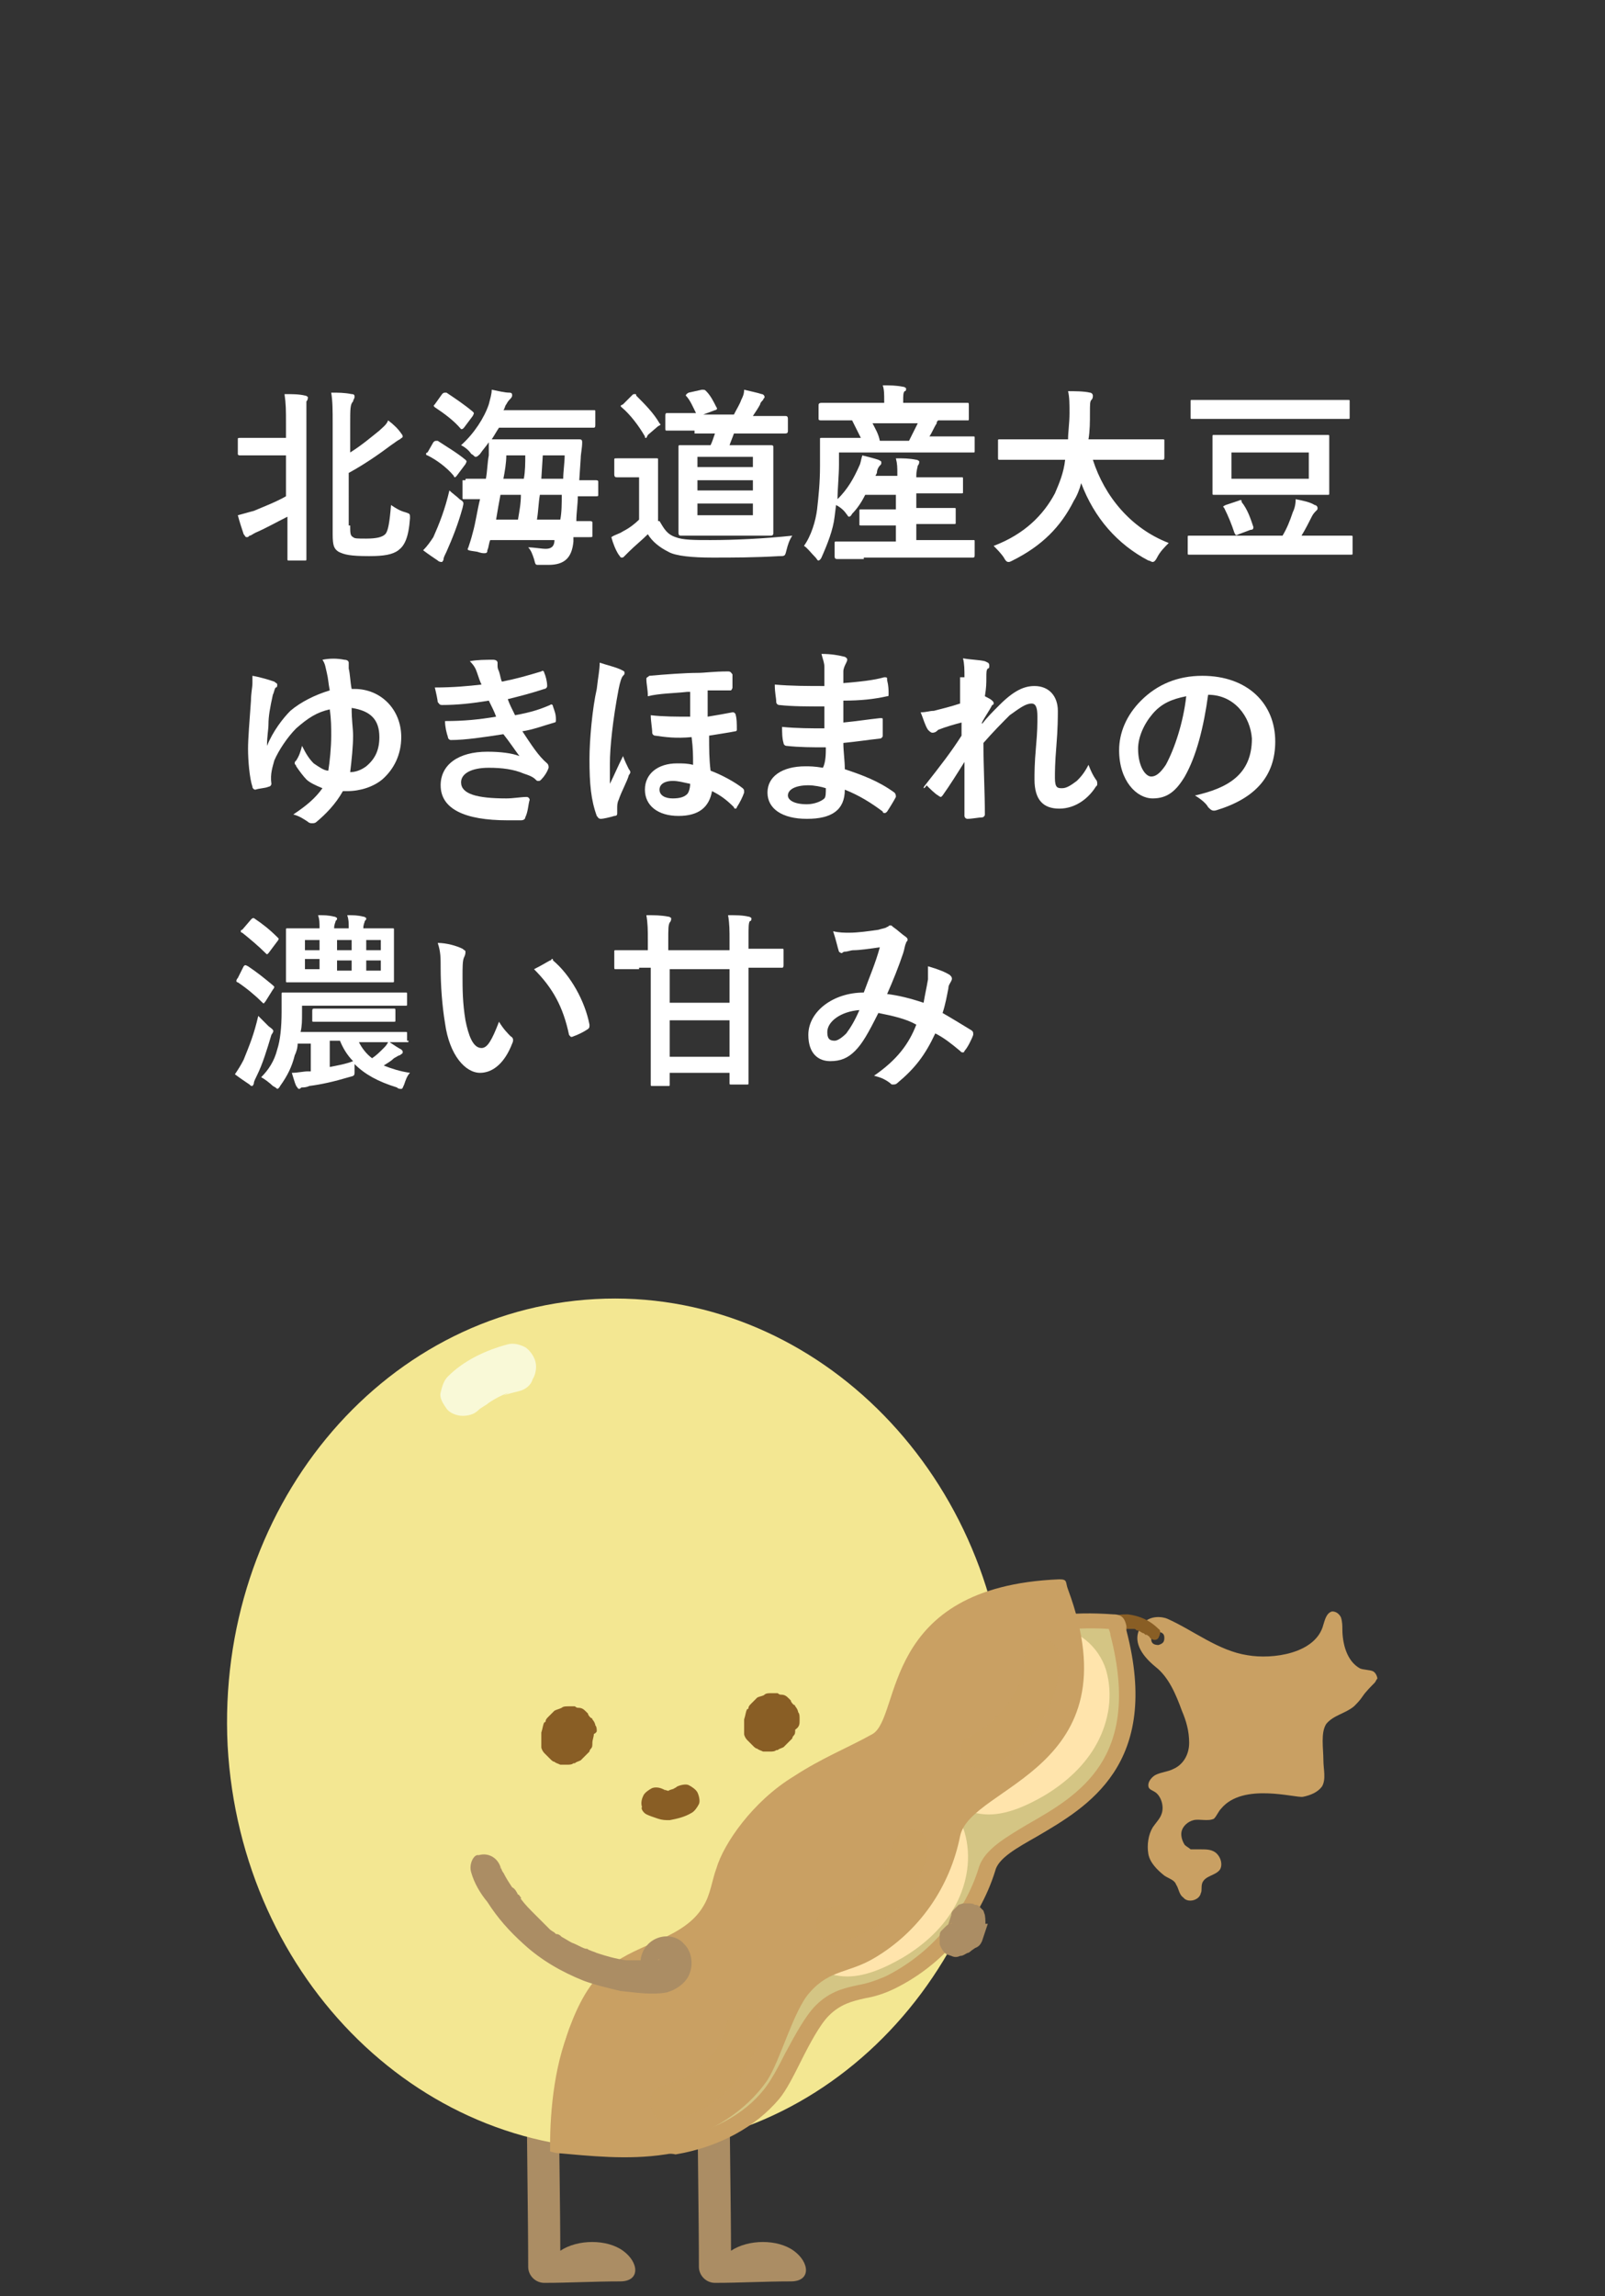 <?xml version="1.0" encoding="utf-8"?>
<!-- Generator: Adobe Illustrator 27.5.0, SVG Export Plug-In . SVG Version: 6.00 Build 0)  -->
<svg version="1.1" id="レイヤー_1" xmlns="http://www.w3.org/2000/svg" xmlns:xlink="http://www.w3.org/1999/xlink" x="0px"
	 y="0px" viewBox="0 0 110 157.3" style="enable-background:new 0 0 110 157.3;" xml:space="preserve">
<rect x="0" y="0" width="110" height="157.3" fill="#333333" stroke="none"/>
<style type="text/css">
	.st0{fill:#AB8D64;}
	.st1{fill:#F3E792;}
	.st2{fill:#895E25;}
	.st3{fill:#F9F9D7;}
	.st4{fill:#C9A063;}
	.st5{fill:#D4C584;}
	.st6{fill:#FFE4AC;}
	.st7{opacity:0.2;fill:#C9A063;enable-background:new    ;}
	.st8{fill:#FFFFFF;}
</style>
<g>
	<g id="_レイヤー_1">
		<g>
			<path class="st0" d="M50,143.1c0,2.9,0.1,8.2,0.1,11.1c1.2-0.8,3.2-0.8,4.3,0s1.2,2.1-0.2,2.1c-1.8,0-3.5,0.1-5.2,0.1
				c-0.6,0-1.1-0.5-1.1-1.1c0-3.3-0.1-8.9-0.1-12.2C47.8,141.7,50,141.7,50,143.1L50,143.1z"/>
			<path class="st0" d="M38.3,143.1c0,2.9,0.1,8.2,0.1,11.1c1.2-0.8,3.2-0.8,4.3,0s1.2,2.1-0.2,2.1c-1.8,0-3.5,0.1-5.2,0.1
				c-0.6,0-1.1-0.5-1.1-1.1c0-3.3-0.1-8.9-0.1-12.2C36.1,141.7,38.3,141.7,38.3,143.1L38.3,143.1z"/>
			<path class="st1" d="M15.6,119.6c0.9,16.1,13.5,28.4,28.3,27.6c14.7-0.8,26-14.5,25.1-30.6C68.2,100.6,55.5,88.2,40.8,89
				C26,89.8,14.8,103.5,15.6,119.6"/>
			<path class="st2" d="M40.9,118.6c0-0.1,0-0.3-0.1-0.4c0-0.1-0.1-0.3-0.2-0.4c0,0,0-0.1-0.1-0.1c-0.1-0.1-0.2-0.2-0.2-0.3
				c0,0-0.1-0.1-0.1-0.1c-0.2-0.2-0.3-0.3-0.6-0.3c-0.1,0-0.2-0.1-0.2-0.1c-0.1,0-0.3,0-0.4,0c-0.2,0-0.4,0-0.5,0.1
				c-0.2,0.1-0.3,0.1-0.5,0.2c-0.1,0.1-0.2,0.2-0.3,0.3c0,0-0.1,0.1-0.1,0.1c-0.1,0.1-0.2,0.2-0.2,0.3c0,0,0,0.1-0.1,0.1
				c-0.1,0.2-0.1,0.4-0.2,0.7c0,0.1,0,0.2,0,0.3c0,0.1,0,0.1,0,0.2c0,0.1,0,0.2,0,0.3c0,0.1,0,0.1,0,0.2c0,0.1,0.1,0.3,0.2,0.4
				s0.2,0.2,0.3,0.3c0,0,0.1,0.1,0.1,0.1c0.1,0.1,0.2,0.2,0.3,0.2c0.1,0.1,0.2,0.1,0.4,0.2c0,0,0.1,0,0.1,0c0.1,0,0.3,0,0.4,0
				c0.1,0,0.3,0,0.4-0.1c0,0,0.1,0,0.1,0c0.1-0.1,0.2-0.1,0.4-0.2c0,0,0.1-0.1,0.1-0.1c0.2-0.2,0.3-0.3,0.5-0.5
				c0-0.1,0.1-0.2,0.1-0.2c0.1-0.1,0.1-0.2,0.1-0.4c0-0.2,0.1-0.4,0.1-0.6C40.9,118.7,40.9,118.6,40.9,118.6L40.9,118.6z"/>
			<path class="st2" d="M54.8,117.9c0-0.1,0-0.1,0-0.2c0-0.1,0-0.3-0.1-0.4c0-0.1-0.1-0.3-0.2-0.4c0,0,0-0.1-0.1-0.1
				c-0.1-0.1-0.2-0.2-0.2-0.3c0,0-0.1-0.1-0.1-0.1c-0.2-0.2-0.3-0.3-0.6-0.3c-0.1,0-0.2-0.1-0.2-0.1c-0.1,0-0.3,0-0.4,0
				c-0.2,0-0.4,0-0.5,0.1s-0.3,0.1-0.5,0.2c-0.1,0.1-0.2,0.2-0.3,0.3c0,0-0.1,0.1-0.1,0.1c-0.1,0.1-0.2,0.2-0.2,0.3
				c0,0,0,0.1-0.1,0.1c-0.1,0.2-0.1,0.4-0.2,0.7c0,0.1,0,0.2,0,0.3c0,0.1,0,0.1,0,0.2c0,0.1,0,0.2,0,0.3c0,0.1,0,0.1,0,0.2
				c0,0.1,0.1,0.3,0.2,0.4s0.2,0.2,0.3,0.3c0,0,0.1,0.1,0.1,0.1c0.1,0.1,0.2,0.2,0.3,0.2c0.1,0.1,0.2,0.1,0.4,0.2c0,0,0.1,0,0.1,0
				c0.1,0,0.3,0,0.4,0c0.1,0,0.3,0,0.4-0.1c0,0,0.1,0,0.1,0c0.1-0.1,0.2-0.1,0.4-0.2c0,0,0.1-0.1,0.1-0.1c0.2-0.2,0.3-0.3,0.5-0.5
				c0-0.1,0.1-0.2,0.1-0.2c0.1-0.1,0.1-0.2,0.1-0.4C54.8,118.3,54.8,118.1,54.8,117.9L54.8,117.9z"/>
			<path class="st2" d="M44.3,124.3c0.2,0.1,0.5,0.2,0.8,0.3s0.5,0.1,0.8,0.1c0.5-0.1,1-0.2,1.5-0.5c0.2-0.1,0.4-0.4,0.5-0.6
				s0-0.6-0.1-0.8s-0.4-0.4-0.6-0.5s-0.6,0-0.8,0.1c-0.1,0.1-0.2,0.1-0.3,0.2l0.2-0.1c-0.2,0.1-0.4,0.1-0.5,0.2l0.3,0
				c-0.2,0-0.3,0-0.5,0l0.3,0c-0.2,0-0.3-0.1-0.5-0.1l0.2,0.1c0,0-0.1,0-0.1-0.1c-0.2-0.1-0.5-0.2-0.8-0.1c-0.2,0.1-0.5,0.3-0.6,0.5
				c-0.1,0.2-0.2,0.5-0.1,0.8C43.9,123.9,44.1,124.2,44.3,124.3L44.3,124.3L44.3,124.3z"/>
			<path class="st3" d="M35.6,95.3c-0.4,0.1-0.8,0.2-1.1,0.3l0.4-0.2c-0.6,0.2-1.1,0.5-1.7,0.9l0.3-0.2c-0.2,0.2-0.5,0.3-0.7,0.5
				c-0.3,0.3-0.7,0.4-1.1,0.4s-0.9-0.2-1.1-0.5s-0.5-0.7-0.4-1.1s0.2-0.8,0.5-1.1c1.1-1.1,2.6-1.8,4.1-2.2c0.4-0.1,0.8,0,1.2,0.2
				c0.3,0.2,0.6,0.6,0.7,1c0.1,0.4,0,0.9-0.2,1.2C36.4,94.9,36,95.2,35.6,95.3L35.6,95.3L35.6,95.3z"/>
			<path class="st4" d="M94.1,114.5c-0.2-0.1-0.7-0.1-0.9-0.2c-0.9-0.5-1.2-1.7-1.2-2.7c0-0.2,0-0.5-0.1-0.8
				c-0.1-0.2-0.3-0.4-0.6-0.4c-0.4,0.1-0.5,0.6-0.6,0.9c-0.5,2-3.5,2.4-5.2,2.1c-2-0.3-3.7-1.7-5.5-2.5c-0.2-0.1-1.4-0.4-1.9,0.7
				c-0.4,0.8,0,1.7,1.1,2.6c0.9,0.7,1.4,1.9,1.8,3c0.3,0.7,0.5,1.4,0.5,2.2s-0.4,1.5-1.1,1.8c-0.4,0.2-0.8,0.2-1.2,0.4
				c-0.2,0.1-0.5,0.4-0.5,0.7c0,0.3,0.2,0.3,0.5,0.5c0.4,0.3,0.6,1,0.4,1.5c-0.1,0.3-0.4,0.6-0.6,0.9c-0.3,0.5-0.4,1.2-0.3,1.8
				s0.6,1.1,1.1,1.5c0.3,0.2,0.7,0.3,0.8,0.6c0.2,0.3,0.2,0.7,0.5,0.9c0.3,0.4,1.1,0.2,1.2-0.3c0.1-0.2,0-0.4,0.1-0.7
				c0.2-0.5,0.9-0.5,1.2-0.9c0.2-0.3,0.1-0.8-0.2-1.1s-0.7-0.3-1.1-0.3c-0.2,0-0.5,0-0.7,0c-0.1-0.1-0.3-0.2-0.4-0.3
				c-0.2-0.3-0.3-0.7-0.2-1s0.4-0.6,0.8-0.7c0.4-0.1,1,0.1,1.4-0.1c0.2-0.2,0.3-0.5,0.5-0.7c1.5-1.8,5.1-0.7,5.6-0.8
				c0.5-0.1,1-0.3,1.3-0.7c0.3-0.5,0.1-1.2,0.1-1.8c0-0.8-0.2-1.9,0.2-2.5c0.5-0.6,1.3-0.7,1.9-1.2c0.2-0.2,0.4-0.4,0.6-0.7
				c0.2-0.3,0.6-0.7,0.8-0.9c0.1-0.1,0.1-0.2,0.2-0.3C94.4,114.9,94.3,114.6,94.1,114.5L94.1,114.5z M79.4,112.7
				c-0.3,0-0.5-0.1-0.5-0.4s0.1-0.5,0.4-0.5s0.5,0.1,0.5,0.4S79.7,112.6,79.4,112.7z"/>
			<path class="st2" d="M76.8,111.6C76.6,111.7,76.7,111.7,76.8,111.6C76.7,111.6,76.6,111.7,76.8,111.6
				C76.7,111.7,76.8,111.6,76.8,111.6c0.1,0,0.1,0,0.2,0c0.1,0,0.1,0,0,0c0,0,0.1,0,0.1,0c0.1,0,0.2,0,0.3,0c0,0,0.1,0,0.1,0
				c0.1,0-0.1,0,0,0c0.1,0,0.1,0,0.2,0c0.1,0,0.1,0,0.2,0.1c0,0,0.1,0,0.1,0c0.1,0-0.1,0,0,0c0.2,0.1,0.3,0.2,0.4,0.2
				c0,0,0.1,0.1,0.1,0.1c0,0,0,0,0,0c0,0,0,0,0.1,0c0.1,0.1,0.2,0.1,0.2,0.2c0.2,0.2,0.5,0.2,0.6,0s0.2-0.5,0-0.6
				c-0.6-0.6-1.3-0.9-2.1-1c-0.4,0-0.9,0-1.2,0.3c-0.2,0.2-0.2,0.5,0,0.6C76.3,111.8,76.6,111.8,76.8,111.6L76.8,111.6L76.8,111.6z"
				/>
			<g>
				<path class="st4" d="M38.2,147c0-2.7,0.4-6,1.5-8.4c0.7-1.6,1.7-3.1,3.2-4c2.2-1.4,5.3-1.4,6.7-3.4c0.5-0.8,0.8-1.7,1.1-2.6
					c0.7-1.6,3-4.3,5.9-5.8c2.1-1.1,3.8-1.5,5.7-2.4c2.1-1,1.4-10,13.8-9.3c0.6,0,0.3,0.2,0.5,0.7c3.4,12.8-8,12.7-9,16.2
					s-3.4,6.2-6.6,7.8c-1.9,0.9-3.2,0.5-4.8,2c-1.2,1.1-2.4,4.4-3.5,5.7c-1.7,2-4.2,3.2-6.8,3.7S40.8,147.3,38.2,147"/>
				<path class="st4" d="M45.6,147.6c-2.6,0.4-5.2,0.1-7.5-0.1l-0.4-0.1V147c0-2.4,0.3-5.9,1.6-8.6c0.9-2,2-3.4,3.4-4.2
					c0.9-0.6,1.9-0.9,2.9-1.2c1.5-0.5,2.9-0.9,3.7-2.1c0.3-0.5,0.5-1.1,0.8-1.7c0.1-0.3,0.2-0.5,0.3-0.8c0.7-1.8,3.1-4.5,6.1-6.1
					c1.2-0.6,2.3-1.1,3.4-1.5c0.8-0.3,1.5-0.6,2.3-0.9c0.4-0.2,0.8-1,1.2-1.9c1.1-2.6,2.8-6.4,8.9-7.3c1.2-0.2,2.6-0.2,4-0.1
					c0.6,0,0.8,0.3,0.9,0.8c0,0.1,0,0.2,0,0.3c2.4,9.2-2.7,12.1-6.1,14.1c-1.4,0.8-2.7,1.5-2.9,2.4c-1.1,3.5-3.6,6.4-6.8,8
					c-0.8,0.4-1.5,0.6-2.1,0.7c-0.9,0.2-1.7,0.4-2.5,1.2c-0.6,0.6-1.3,1.9-1.9,3.1c-0.5,1-1,2-1.5,2.6c-1.6,1.9-4.1,3.3-7.1,3.8
					C45.9,147.5,45.7,147.6,45.6,147.6L45.6,147.6z"/>
				<path class="st5" d="M38.6,146.6c2.1,0.2,4.5,0.4,6.8,0.1c0.2,0,0.3-0.1,0.5-0.1c2.8-0.5,5.1-1.7,6.5-3.5
					c0.4-0.5,0.9-1.4,1.4-2.4c0.7-1.3,1.4-2.6,2.1-3.3c1-1,2-1.2,2.9-1.4c0.6-0.1,1.2-0.3,1.9-0.6c3-1.5,5.4-4.2,6.4-7.5
					c0.4-1.2,1.8-2,3.3-2.9c3.5-2,7.9-4.5,5.7-13c0-0.2-0.1-0.3-0.1-0.4c-1.4-0.1-2.7,0-3.8,0.1c-5.5,0.8-7,4.2-8.1,6.7
					c-0.5,1.2-0.9,2.1-1.7,2.4c-0.8,0.4-1.6,0.7-2.3,0.9c-1,0.4-2.1,0.8-3.3,1.4c-3,1.5-5.1,4.2-5.7,5.6c-0.1,0.2-0.2,0.5-0.3,0.7
					c-0.2,0.6-0.5,1.3-0.9,1.9c-1,1.4-2.6,1.9-4.2,2.5c-0.9,0.3-1.9,0.6-2.7,1.1c-1.2,0.7-2.2,2-3,3.8
					C39,141.2,38.7,144.3,38.6,146.6L38.6,146.6z"/>
				<path class="st6" d="M57,126c-0.8,1.1-1.7,2.1-2.3,3.3s-1,2.6-0.4,3.9c0.6,1.3,2.1,2.1,3.5,2.2s2.9-0.6,4.1-1.3
					c1.5-0.9,2.8-2.1,3.6-3.6s1.1-3.3,0.6-5c-0.5-1.6-2-2.9-3.6-2.8C62.4,122.6,59.8,122.2,57,126L57,126z"/>
				<path class="st6" d="M66.7,114.9c-0.8,1.1-1.7,2.1-2.3,3.3s-1,2.6-0.4,3.9c0.6,1.3,2.1,2.1,3.5,2.2s2.9-0.6,4.1-1.3
					c1.5-0.9,2.8-2.1,3.6-3.6s1.1-3.3,0.6-5c-0.5-1.6-2-2.9-3.6-2.8C72.2,111.5,69.6,111.1,66.7,114.9L66.7,114.9z"/>
				<path class="st4" d="M38.3,147.5c-0.2-2.7-0.2-6,0.7-8.5c0.6-1.6,1.4-3.3,2.8-4.3c2-1.6,5.1-1.9,6.4-4.1
					c0.5-0.8,0.6-1.8,0.9-2.6c0.5-1.7,2.5-4.6,5.3-6.3c2-1.3,3.6-1.9,5.4-2.9c2-1.2,0.5-10.1,12.8-10.6c0.6,0,0.4,0.2,0.6,0.7
					c4.6,12.4-6.7,13.4-7.4,16.9c-0.7,3.5-2.8,6.5-5.8,8.3c-1.8,1.1-3.1,0.8-4.5,2.4c-1.1,1.2-2,4.6-2.9,6c-1.5,2.2-3.9,3.6-6.4,4.3
					S40.9,147.6,38.3,147.5"/>
			</g>
			<path class="st0" d="M32.3,128.3c0.2,0.7,0.6,1.4,1.1,2c0.7,1.1,1.5,2,2.5,2.9c1.2,1.1,2.6,1.9,4.1,2.5c0.8,0.3,1.7,0.5,2.5,0.7
				c1,0.1,2.2,0.3,3.2,0.1c0.7-0.2,1.4-0.7,1.6-1.4c0.2-0.6,0.1-1.4-0.4-1.9c-0.5-0.6-1.4-0.7-2.1-0.3s-1.1,1.3-0.8,2.1
				c0.2,0.6,0.8,1,1.5,0.8c0.6-0.1,1.1-0.9,0.8-1.4c-0.1-0.3,0,0.2-0.1,0.4c-0.1,0.2-0.4,0.3-0.6,0.3c-0.3,0-0.6-0.2-0.6-0.6
				c0,0.1,0,0.2,0-0.1c-0.1,0.2,0,0,0.1-0.1c0-0.1,0.2-0.1,0,0c0.2,0-0.1,0-0.2,0c0.2,0,0,0,0,0c-0.1,0-0.2,0-0.4,0
				c-0.2,0-0.3,0-0.5,0c-0.2,0-0.4,0-0.6,0c-0.1,0-0.2,0-0.3,0c-0.1,0-0.1,0-0.2,0c0.1,0,0.1,0,0,0c-0.7-0.1-1.4-0.3-2-0.5
				c-0.2-0.1-0.3-0.1-0.5-0.2c-0.1,0-0.1-0.1-0.2-0.1c0.3,0.1,0,0-0.1,0c-0.3-0.1-0.6-0.3-0.9-0.4c-0.2-0.1-0.5-0.3-0.7-0.4
				c-0.1-0.1-0.2-0.2-0.4-0.2c0,0-0.1-0.1-0.1-0.1c0,0-0.3-0.2-0.2-0.1c0.2,0.1-0.1-0.1-0.1-0.1c0,0-0.1-0.1-0.1-0.1
				c-0.1-0.1-0.2-0.2-0.3-0.3c-0.2-0.2-0.4-0.4-0.6-0.6c-0.4-0.4-0.7-0.7-1-1.1c-0.2-0.2,0.1,0.1,0-0.1c-0.1-0.1-0.1-0.2-0.2-0.2
				c-0.1-0.2-0.2-0.4-0.4-0.5c-0.2-0.3-0.4-0.6-0.6-1c-0.1-0.1-0.1-0.2-0.2-0.4c-0.1-0.2,0.1,0.2,0,0.1c0,0,0-0.1,0-0.1
				c-0.2-0.6-0.8-1-1.5-0.8C32.5,127,32.1,127.7,32.3,128.3L32.3,128.3L32.3,128.3z"/>
			<path class="st0" d="M67.3,133l0.4-1.2h-2.3c0,0,0,0.1,0,0.1l0-0.3c0,0.1,0,0.2,0,0.3l0-0.3c0,0.1,0,0.2-0.1,0.3l0.1-0.3
				c-0.1,0.1-0.1,0.2-0.2,0.3l0.2-0.2c-0.1,0.1-0.1,0.1-0.2,0.2l0.2-0.2c-0.1,0.1-0.2,0.1-0.3,0.1l0.3-0.1c-0.1,0-0.1,0-0.2,0.1
				c-0.2,0-0.3,0.1-0.4,0.2c-0.1,0.1-0.2,0.2-0.3,0.3c-0.1,0.1-0.1,0.3-0.1,0.4c0,0.2,0,0.3,0,0.5c0.1,0.3,0.3,0.6,0.5,0.7l0.3,0.1
				c0.2,0.1,0.4,0.1,0.6,0c0.2,0,0.3-0.1,0.5-0.2c0.1,0,0.2-0.1,0.2-0.1c0.1-0.1,0.3-0.2,0.4-0.3s0.2-0.3,0.3-0.4
				c0.3-0.5,0.4-1.2,0.3-1.8l-0.1-0.3c-0.1-0.1-0.2-0.2-0.3-0.3c-0.1-0.1-0.2-0.1-0.3-0.1c-0.1-0.1-0.3-0.1-0.5-0.1l-0.3,0l-0.3,0.1
				c-0.1,0.1-0.2,0.2-0.3,0.3c-0.1,0.1-0.2,0.2-0.2,0.4l-0.4,1.2c-0.1,0.2-0.1,0.3,0,0.5c0,0.2,0.1,0.3,0.1,0.4
				c0.1,0.1,0.2,0.2,0.3,0.3c0.1,0.1,0.2,0.2,0.4,0.2c0.3,0.1,0.6,0.1,0.9-0.1l0.2-0.2C67.1,133.4,67.2,133.2,67.3,133L67.3,133
				L67.3,133z"/>
			<path class="st7" d="M45.9,145.3c3.1-0.6,5.7-3.2,6.3-6.3c0.1-0.6-0.2-1.3-0.8-1.4c-0.6-0.1-1.3,0.2-1.5,0.8
				c-0.1,0.3-0.2,0.7-0.3,1c0,0.1,0,0.2-0.1,0.2l0.1-0.1c0,0,0,0.1-0.1,0.1c-0.1,0.1-0.1,0.3-0.2,0.4c-0.2,0.3-0.3,0.6-0.5,0.8
				c0,0.1,0,0,0.1-0.1c0,0,0,0.1-0.1,0.1c-0.1,0.1-0.1,0.1-0.2,0.2c-0.1,0.1-0.2,0.2-0.3,0.3s-0.2,0.2-0.3,0.3
				c-0.1,0.1-0.1,0.1-0.2,0.1c0,0-0.1,0.1-0.1,0.1l0.1-0.1c0,0.1-0.3,0.2-0.4,0.3c-0.1,0.1-0.3,0.2-0.4,0.3
				c-0.1,0.1-0.3,0.1-0.4,0.2c-0.1,0-0.3,0.1,0,0c-0.1,0-0.2,0.1-0.2,0.1c-0.3,0.1-0.7,0.2-1,0.3c-0.6,0.1-1,0.9-0.8,1.4
				C44.7,145.1,45.3,145.4,45.9,145.3L45.9,145.3L45.9,145.3z"/>
			<path class="st7" d="M57.3,133.1c3.1-0.6,5.7-3.2,6.3-6.3c0.1-0.6-0.2-1.3-0.8-1.4c-0.6-0.1-1.3,0.2-1.5,0.8
				c-0.1,0.3-0.2,0.7-0.3,1c0,0.1,0,0.2-0.1,0.2l0.1-0.1c0,0,0,0.1-0.1,0.1c-0.1,0.1-0.1,0.3-0.2,0.4c-0.2,0.3-0.3,0.6-0.5,0.8
				c0,0.1,0,0,0.1-0.1c0,0,0,0.1-0.1,0.1c-0.1,0.1-0.1,0.1-0.2,0.2c-0.1,0.1-0.2,0.2-0.3,0.3s-0.2,0.2-0.3,0.3
				c-0.1,0.1-0.1,0.1-0.2,0.1c0,0-0.1,0.1-0.1,0.1l0.1-0.1c0,0.1-0.3,0.2-0.4,0.3c-0.1,0.1-0.3,0.2-0.4,0.3
				c-0.1,0.1-0.3,0.1-0.4,0.2c-0.1,0-0.3,0.1,0,0c-0.1,0-0.2,0.1-0.2,0.1c-0.3,0.1-0.7,0.2-1,0.3c-0.6,0.1-1,0.9-0.8,1.4
				C56.1,132.8,56.7,133.2,57.3,133.1L57.3,133.1L57.3,133.1z"/>
			<path class="st7" d="M67.9,121c2.9-1.3,4.8-4.4,4.7-7.5c0-0.6-0.5-1.2-1.2-1.2s-1.2,0.5-1.2,1.2c0,0.3,0,0.6-0.1,0.9
				c0-0.3,0,0,0,0.1c0,0.1,0,0.2-0.1,0.2c0,0.2-0.1,0.3-0.1,0.5s-0.1,0.3-0.2,0.4c0,0.1-0.1,0.2-0.1,0.2c0.1-0.2,0,0,0,0
				c-0.1,0.3-0.3,0.6-0.5,0.9c-0.1,0.1-0.2,0.3-0.3,0.4c-0.1,0.2,0.1-0.1,0,0c-0.1,0.1-0.1,0.1-0.2,0.2c-0.2,0.2-0.4,0.5-0.7,0.7
				c-0.1,0.1-0.1,0.1-0.2,0.2c-0.1,0.1-0.1,0.1,0,0c-0.1,0.1-0.3,0.2-0.4,0.3c-0.3,0.2-0.6,0.3-0.9,0.5c-0.6,0.2-0.7,1.1-0.4,1.6
				C66.7,121.2,67.3,121.3,67.9,121L67.9,121L67.9,121z"/>
		</g>
	</g>
</g>
<g>
	<path class="st8" d="M19.6,29c0-0.9,0-1.3-0.1-2c0.5,0,1,0,1.4,0.1c0.1,0,0.2,0.1,0.2,0.1c0,0.1,0,0.2-0.1,0.3
		C21,27.7,21,28,21,28.9v7.2c0,1.4,0,2.1,0,2.2c0,0.1,0,0.1-0.1,0.1h-1.1c-0.1,0-0.1,0-0.1-0.1c0-0.1,0-0.8,0-2.2v-0.7
		c-0.8,0.4-1.5,0.8-2.2,1.1c-0.2,0.1-0.3,0.2-0.4,0.2c-0.1,0.1-0.1,0.1-0.2,0.1c-0.1,0-0.1-0.1-0.2-0.2c-0.1-0.3-0.3-0.9-0.4-1.3
		c0.4-0.1,0.7-0.2,1.1-0.3c0.7-0.3,1.5-0.6,2.2-1v-2.8h-1.4c-1.2,0-1.6,0-1.7,0c-0.1,0-0.2,0-0.2-0.1v-1c0-0.1,0-0.1,0.2-0.1
		c0.1,0,0.5,0,1.7,0h1.4V29z M24,36c0,0.5,0,0.7,0.2,0.8c0.1,0.1,0.3,0.1,0.9,0.1c0.7,0,1.1-0.1,1.3-0.3c0.2-0.2,0.3-0.8,0.4-2
		c0.3,0.2,0.6,0.4,1,0.5c0.3,0.1,0.3,0.1,0.3,0.4c-0.1,1.4-0.4,1.9-0.8,2.2c-0.4,0.3-1,0.4-2,0.4c-1.3,0-1.7-0.1-2.1-0.3
		c-0.3-0.2-0.4-0.4-0.4-1.2v-7.6c0-0.9,0-1.5-0.1-2.1c0.5,0,0.9,0,1.4,0.1c0.2,0,0.2,0.1,0.2,0.2c0,0.1-0.1,0.2-0.1,0.3
		C24,27.7,24,28,24,29.1V31c0.8-0.5,1.5-1.1,2-1.5c0.2-0.2,0.5-0.4,0.6-0.7c0.4,0.3,0.7,0.6,0.9,0.9c0.1,0.1,0.1,0.2,0.1,0.2
		c0,0.1-0.1,0.1-0.2,0.2c-0.2,0.1-0.3,0.2-0.6,0.4c-0.8,0.6-1.8,1.3-2.9,1.9V36z"/>
	<path class="st8" d="M29.7,30.3c0.1-0.1,0.1-0.1,0.3-0.1c0.6,0.4,1.3,0.8,1.9,1.3c0.1,0.1,0.1,0.1,0,0.3l-0.6,0.8
		c-0.1,0.1-0.1,0.1-0.1,0.1s-0.1,0-0.1-0.1c-0.5-0.6-1.2-1.1-1.8-1.4c-0.1,0-0.1-0.1-0.1-0.1c0,0,0-0.1,0.1-0.1L29.7,30.3z
		 M29.7,36.8c0.4-0.9,0.8-1.9,1.1-3.2c0.2,0.2,0.5,0.4,0.7,0.6c0.3,0.2,0.3,0.2,0.2,0.6c-0.3,1.1-0.7,2.1-1.1,3
		c-0.1,0.2-0.2,0.4-0.2,0.5c0,0.1-0.1,0.2-0.1,0.2c-0.1,0-0.2,0-0.3-0.1c-0.3-0.2-0.6-0.4-1-0.7C29.3,37.4,29.5,37.1,29.7,36.8z
		 M30.3,27c0.1-0.1,0.1-0.1,0.3-0.1c0.6,0.4,1.2,0.8,1.8,1.3c0.1,0.1,0.1,0.1,0,0.3l-0.6,0.8c-0.1,0.1-0.1,0.1-0.2,0.1
		c-0.5-0.6-1.2-1.1-1.8-1.5c-0.1-0.1-0.1-0.1,0-0.2L30.3,27z M31.9,32.9c0-0.1,0-0.1,0.1-0.1c0.1,0,0.4,0,1.3,0
		c0.1-0.5,0.1-1.1,0.2-1.6c0-0.3,0-0.6,0-0.9c-0.2,0.3-0.4,0.5-0.6,0.8c-0.1,0.1-0.2,0.2-0.3,0.2c-0.1,0-0.1-0.1-0.3-0.2
		c-0.2-0.3-0.5-0.5-0.7-0.6c0.9-0.8,1.6-1.9,1.9-2.8c0.1-0.4,0.2-0.7,0.2-1c0.5,0.1,0.9,0.2,1.2,0.2c0.2,0,0.2,0.1,0.2,0.2
		c0,0.1-0.1,0.2-0.1,0.2c-0.1,0.1-0.2,0.2-0.3,0.4c-0.1,0.1-0.1,0.3-0.2,0.4H39c1.2,0,1.6,0,1.7,0c0.1,0,0.1,0,0.1,0.1v0.9
		c0,0.1,0,0.2-0.1,0.2c-0.1,0-0.5,0-1.7,0h-4.8c-0.2,0.3-0.3,0.5-0.5,0.8c0.1,0,0.5,0,1.6,0h2.8c1.2,0,1.6,0,1.6,0
		c0.1,0,0.2,0,0.2,0.2c0,0.4-0.1,0.8-0.1,1.1l-0.1,1.5c0.8,0,1.1,0,1.1,0c0.1,0,0.2,0,0.2,0.1v0.9c0,0.1,0,0.1-0.2,0.1
		c-0.1,0-0.4,0-1.2,0c0,0.6-0.1,1.1-0.1,1.7c0.6,0,0.9,0,0.9,0c0.1,0,0.2,0,0.2,0.1v0.9c0,0.1,0,0.1-0.2,0.1c-0.1,0-0.4,0-1.1,0
		l0,0.3c-0.1,1.1-0.6,1.6-1.7,1.6c-0.4,0-0.5,0-0.7,0c-0.2,0-0.2,0-0.3-0.4c-0.1-0.3-0.2-0.6-0.4-0.8c0.4,0,0.9,0.1,1.2,0.1
		s0.6-0.1,0.6-0.6h-4.4c-0.1,0.2-0.1,0.5-0.2,0.7c0,0.1,0,0.2-0.2,0.2c-0.1,0-0.2,0-0.5-0.1c-0.7-0.1-0.7-0.1-0.6-0.3
		c0.1-0.3,0.2-0.6,0.3-1c0.2-0.7,0.3-1.5,0.5-2.3c-0.7,0-1.1,0-1.1,0c-0.1,0-0.1,0-0.1-0.1V32.9z M35.5,35.6
		c0.1-0.6,0.2-1.1,0.2-1.7h-1.4c-0.1,0.5-0.2,1.1-0.3,1.7H35.5z M34.7,31.2c0,0.5-0.1,1.1-0.2,1.6h1.4c0.1-0.5,0.1-1.1,0.1-1.6H34.7
		z M37,33.9c-0.1,0.6-0.1,1.1-0.2,1.7h1.6c0.1-0.5,0.1-1.1,0.1-1.7H37z M37.2,31.2l-0.1,1.6h1.5c0-0.5,0.1-1.1,0.1-1.6H37.2z"/>
	<path class="st8" d="M45.2,35.7c0.3,0.5,0.5,0.9,1.1,1.1c0.5,0.2,1.3,0.2,2.4,0.2c1.7,0,3.7-0.1,5.6-0.3c-0.2,0.3-0.3,0.6-0.4,1
		c-0.1,0.4-0.1,0.4-0.5,0.4c-1.7,0.1-3.2,0.1-4.6,0.1c-1.3,0-2.5-0.1-3-0.4c-0.6-0.3-1.1-0.7-1.4-1.2c-0.4,0.4-0.9,0.8-1.3,1.2
		c-0.1,0.1-0.2,0.2-0.3,0.3c-0.1,0.1-0.1,0.1-0.2,0.1c-0.1,0-0.1-0.1-0.2-0.2c-0.2-0.3-0.4-0.8-0.5-1.2c0.3-0.2,0.5-0.2,0.8-0.4
		c0.4-0.2,0.8-0.5,1.1-0.8v-2.9h-0.6c-0.7,0-0.9,0-0.9,0c-0.1,0-0.2,0-0.2-0.2v-1c0-0.1,0-0.1,0.2-0.1c0.1,0,0.2,0,0.9,0h0.8
		c0.7,0,0.9,0,1,0c0.1,0,0.1,0,0.1,0.1c0,0.1,0,0.4,0,1.2V35.7z M43.3,27.1c0.1-0.1,0.1-0.1,0.2-0.1s0.1,0,0.1,0.1
		c0.6,0.6,1.2,1.2,1.6,1.9c0.1,0.1,0.1,0.1-0.1,0.2l-0.7,0.6C44.3,30,44.3,30,44.3,30c-0.1,0-0.1,0-0.1-0.1c-0.4-0.7-1-1.5-1.6-2
		c-0.1-0.1-0.1-0.1,0.1-0.2L43.3,27.1z M47.6,29.5c-1.4,0-1.8,0-1.9,0c-0.1,0-0.1,0-0.1-0.2v-0.8c0-0.1,0-0.2,0.1-0.2
		c0.1,0,0.5,0,1.9,0h0.1c-0.2-0.4-0.4-0.9-0.7-1.2C47,27.1,47,27,47.2,26.9l0.9-0.2c0.2,0,0.2,0,0.3,0.1c0.3,0.3,0.5,0.7,0.7,1.1
		c0.1,0.1,0,0.2-0.1,0.2l-0.8,0.3h2.1c0.2-0.4,0.4-0.7,0.5-1c0.1-0.2,0.2-0.4,0.2-0.7c0.4,0.1,0.9,0.2,1.2,0.3
		c0.1,0,0.2,0.1,0.2,0.2c0,0.1-0.1,0.1-0.1,0.2c-0.1,0.1-0.2,0.2-0.2,0.3c-0.1,0.2-0.3,0.5-0.5,0.8h0.4c1.3,0,1.7,0,1.8,0
		c0.1,0,0.2,0,0.2,0.2v0.8c0,0.1,0,0.2-0.2,0.2c-0.1,0-0.5,0-1.8,0h-1.7c-0.1,0.3-0.2,0.5-0.3,0.8h1.2c1.2,0,1.6,0,1.6,0
		c0.1,0,0.2,0,0.2,0.1c0,0.1,0,0.5,0,1.4v3.1c0,0.9,0,1.3,0,1.4c0,0.1,0,0.2-0.2,0.2c-0.1,0-0.5,0-1.6,0h-2.8c-1.2,0-1.6,0-1.7,0
		c-0.1,0-0.2,0-0.2-0.2c0-0.1,0-0.4,0-1.4v-3.1c0-0.9,0-1.3,0-1.4c0-0.1,0-0.1,0.2-0.1c0.1,0,0.5,0,1.7,0h0.3
		c0.1-0.2,0.2-0.5,0.3-0.8H47.6z M47.8,32h3.8v-0.7h-3.8V32z M51.6,33.6v-0.7h-3.8v0.7H51.6z M51.6,34.5h-3.8v0.8h3.8V34.5z"/>
	<path class="st8" d="M59.2,38.3c-1.3,0-1.7,0-1.8,0c-0.1,0-0.2,0-0.2-0.2v-0.9c0-0.1,0-0.1,0.2-0.1c0.1,0,0.5,0,1.8,0h2.2V36h-0.7
		c-1.2,0-1.6,0-1.7,0c-0.1,0-0.1,0-0.1-0.1V35c0-0.1,0-0.1,0.1-0.1c0.1,0,0.5,0,1.7,0h0.7v-1h-2.1c-0.2,0.4-0.5,0.9-0.9,1.3
		c-0.1,0.2-0.2,0.2-0.2,0.2c-0.1,0-0.1-0.1-0.2-0.2c-0.2-0.3-0.5-0.5-0.7-0.6l-0.1,0.8c-0.1,0.9-0.5,1.9-0.9,2.8
		c-0.1,0.2-0.2,0.2-0.2,0.2c-0.1,0-0.1-0.1-0.2-0.2c-0.3-0.3-0.6-0.7-0.8-0.8c0.5-0.7,0.8-1.7,0.9-2.5c0.1-0.9,0.2-1.8,0.2-3
		c0-1.2,0-1.7,0-1.8c0-0.1,0-0.1,0.1-0.1c0.1,0,0.5,0,1.7,0h1c-0.2-0.4-0.4-0.8-0.6-1.2H58c-1.2,0-1.7,0-1.7,0c-0.1,0-0.2,0-0.2-0.1
		v-0.9c0-0.1,0-0.2,0.2-0.2c0.1,0,0.5,0,1.7,0h2.6v-0.1c0-0.5,0-0.8-0.1-1.1c0.5,0,0.9,0,1.4,0.1c0.1,0,0.2,0.1,0.2,0.1
		c0,0.1,0,0.2-0.1,0.2c-0.1,0.1-0.1,0.3-0.1,0.7v0.1h2.6c1.2,0,1.7,0,1.8,0c0.1,0,0.1,0,0.1,0.2v0.9c0,0.1,0,0.1-0.1,0.1
		c-0.1,0-0.5,0-1.8,0h-0.2c-0.1,0.1-0.1,0.1-0.1,0.2c-0.2,0.3-0.3,0.6-0.5,0.9H65c1.2,0,1.6,0,1.7,0c0.1,0,0.1,0,0.1,0.1v0.9
		c0,0.1,0,0.1-0.1,0.1c-0.1,0-0.5,0-1.7,0h-7.5l0,0.8c0,0.8-0.1,1.7-0.1,2.4c0.7-0.7,1.1-1.4,1.5-2.3c0.1-0.2,0.1-0.4,0.2-0.7
		c0.4,0.1,0.8,0.2,1.1,0.3c0.2,0.1,0.2,0.1,0.2,0.2c0,0.1,0,0.1-0.1,0.2c-0.1,0.1-0.2,0.3-0.2,0.5l-0.1,0.2h1.5v-0.1
		c0-0.5,0-0.7-0.1-1.1c0.5,0,0.9,0,1.4,0.1c0.1,0,0.2,0.1,0.2,0.1c0,0.1,0,0.2-0.1,0.3c0,0.1-0.1,0.3-0.1,0.7v0.1h1.4
		c1.2,0,1.6,0,1.7,0c0.1,0,0.1,0,0.1,0.1v0.9c0,0.1,0,0.1-0.1,0.1c-0.1,0-0.5,0-1.7,0h-1.4v1h0.9c1.2,0,1.6,0,1.7,0
		c0.1,0,0.1,0,0.1,0.1v0.9c0,0.1,0,0.1-0.1,0.1c-0.1,0-0.5,0-1.7,0h-0.9v1.1h2.1c1.3,0,1.7,0,1.8,0c0.1,0,0.1,0,0.1,0.1v0.9
		c0,0.1,0,0.2-0.1,0.2c-0.1,0-0.5,0-1.8,0H59.2z M59.8,29c0.2,0.4,0.4,0.7,0.5,1.2h2c0.2-0.4,0.4-0.8,0.6-1.2H59.8z"/>
	<path class="st8" d="M70.2,31.5c-1.2,0-1.6,0-1.7,0c-0.1,0-0.1,0-0.1-0.2v-1.1c0-0.1,0-0.1,0.1-0.1c0.1,0,0.5,0,1.7,0h3
		c0-0.5,0.1-1.1,0.1-1.8c0-0.6,0-1.1-0.1-1.5c0.4,0,1.1,0,1.5,0.1c0.1,0,0.2,0.1,0.2,0.2c0,0.1,0,0.2-0.1,0.3
		c-0.1,0.1-0.1,0.3-0.1,0.9c0,0.6,0,1.2-0.1,1.8H78c1.2,0,1.6,0,1.7,0c0.1,0,0.1,0,0.1,0.1v1.1c0,0.1,0,0.2-0.1,0.2
		c-0.1,0-0.5,0-1.7,0h-3.1c0.8,2.5,2.6,4.7,5.2,5.7c-0.3,0.3-0.6,0.6-0.8,1c-0.1,0.2-0.2,0.3-0.3,0.3c-0.1,0-0.2-0.1-0.3-0.1
		c-2.1-1.1-3.7-2.9-4.6-5.3c-0.1,0.4-0.3,0.9-0.5,1.2c-0.9,1.8-2.2,3.1-4.2,4.1c-0.2,0.1-0.2,0.1-0.3,0.1c-0.1,0-0.2-0.1-0.3-0.3
		c-0.2-0.3-0.5-0.6-0.7-0.8c2.1-0.8,3.4-2.1,4.2-3.6c0.3-0.7,0.6-1.4,0.7-2.3H70.2z"/>
	<path class="st8" d="M83.1,38c-1.2,0-1.5,0-1.6,0c-0.1,0-0.1,0-0.1-0.1v-1.1c0-0.1,0-0.1,0.1-0.1c0.1,0,0.5,0,1.6,0h4.8
		c0.3-0.5,0.5-1,0.7-1.6c0.1-0.2,0.2-0.5,0.2-0.9c0.5,0.1,1,0.2,1.3,0.4c0.1,0,0.2,0.1,0.2,0.2c0,0.1,0,0.1-0.1,0.2
		c-0.1,0.1-0.2,0.2-0.3,0.4c-0.2,0.4-0.4,0.8-0.7,1.3h1.8c1.2,0,1.5,0,1.6,0c0.1,0,0.1,0,0.1,0.1v1.1c0,0.1,0,0.1-0.1,0.1
		c-0.1,0-0.5,0-1.6,0H83.1z M83.4,28.7c-1.2,0-1.6,0-1.7,0c-0.1,0-0.1,0-0.1-0.1v-1.1c0-0.1,0-0.1,0.1-0.1c0.1,0,0.5,0,1.7,0h7.3
		c1.2,0,1.6,0,1.7,0c0.1,0,0.1,0,0.1,0.1v1.1c0,0.1,0,0.1-0.1,0.1c-0.1,0-0.5,0-1.7,0H83.4z M89.2,29.8c1.2,0,1.7,0,1.8,0
		c0.1,0,0.1,0,0.1,0.1c0,0.1,0,0.4,0,1.1v1.7c0,0.7,0,1.1,0,1.1c0,0.1,0,0.1-0.1,0.1c-0.1,0-0.5,0-1.8,0H85c-1.3,0-1.7,0-1.8,0
		c-0.1,0-0.1,0-0.1-0.1c0-0.1,0-0.4,0-1.1v-1.7c0-0.7,0-1.1,0-1.1c0-0.1,0-0.1,0.1-0.1c0.1,0,0.5,0,1.8,0H89.2z M84.9,36.6
		c-0.2,0.1-0.2,0.1-0.3-0.1c-0.2-0.6-0.4-1.1-0.7-1.7c-0.1-0.1-0.1-0.1,0.1-0.2l0.9-0.3c0.2-0.1,0.2,0,0.2,0.1
		c0.4,0.5,0.6,1.1,0.8,1.7c0,0.1,0,0.2-0.2,0.2L84.9,36.6z M89.7,31h-5.3v1.8h5.3V31z"/>
	<path class="st8" d="M23.5,54.2c-0.5,0.9-1.2,1.6-1.8,2.1c-0.1,0.1-0.2,0.1-0.3,0.1c-0.1,0-0.2,0-0.3-0.1c-0.3-0.2-0.6-0.4-1-0.5
		c0.9-0.6,1.5-1.1,2-1.8c-0.5-0.2-0.9-0.4-1.1-0.6c-0.2-0.2-0.5-0.6-0.7-0.9c0-0.1-0.1-0.1-0.1-0.2c0-0.1,0-0.1,0.1-0.2
		c0.2-0.3,0.3-0.6,0.4-1c0.3,0.6,0.5,0.9,0.8,1.2c0.3,0.2,0.7,0.5,1,0.5c0.1-0.6,0.2-1.6,0.2-2.4c0-0.6,0-1.1-0.1-1.8
		c-0.9,0.2-1.5,0.6-2.3,1.3c-0.6,0.6-1.2,1.5-1.5,2.2c-0.1,0.4-0.3,0.9-0.2,1.6c0,0.1-0.1,0.2-0.2,0.2c-0.2,0.1-0.6,0.1-0.9,0.2
		c-0.1,0-0.2-0.1-0.2-0.2c-0.2-0.6-0.3-1.8-0.3-2.6c0-0.7,0.1-1.9,0.2-3.3c0-0.5,0.1-0.9,0.1-1.2c0-0.2,0-0.4,0-0.5
		c0.6,0.1,1.2,0.3,1.5,0.4c0.1,0.1,0.2,0.1,0.2,0.2c0,0.1,0,0.2-0.1,0.2c-0.1,0.1-0.1,0.3-0.2,0.5c-0.2,0.9-0.3,1.5-0.3,2
		c0,0.4-0.1,0.8-0.1,1.5c0.4-1,1.1-1.9,1.6-2.4c0.7-0.6,1.7-1.1,2.7-1.4c-0.1-0.5-0.1-0.8-0.2-1.2c-0.1-0.4-0.1-0.6-0.3-0.9
		c0.5-0.1,1-0.1,1.5,0c0.2,0,0.3,0.1,0.3,0.2c0,0.1,0,0.3,0,0.4c0.1,0.4,0.1,0.9,0.2,1.4h0.2c1.8,0,3.2,1.4,3.2,3.3
		c0,1.2-0.5,2.2-1.3,2.9c-0.6,0.5-1.5,0.8-2.4,0.8H23.5z M25.1,52.5c0.6-0.5,0.9-1.1,0.9-2c0-1.2-0.6-1.8-1.9-2
		c0,0.9,0.1,1.4,0.1,1.9c0,0.7-0.1,1.7-0.2,2.5C24.3,52.9,24.7,52.8,25.1,52.5z"/>
	<path class="st8" d="M32.7,46.1c-0.1-0.3-0.2-0.5-0.5-0.8c0.5-0.1,1.1-0.1,1.6-0.1c0.2,0,0.3,0.1,0.3,0.2c0,0.1,0,0.2,0,0.2
		c0,0.1,0,0.2,0.1,0.4c0.1,0.3,0.1,0.5,0.2,0.7c1-0.2,1.7-0.4,2.7-0.7c0.1-0.1,0.2,0,0.2,0.1c0.1,0.2,0.2,0.6,0.2,0.9
		c0,0.1-0.1,0.2-0.2,0.2c-0.9,0.3-1.7,0.5-2.5,0.7c0.1,0.3,0.3,0.7,0.5,1.1c1.1-0.2,1.7-0.4,2.4-0.7c0.1-0.1,0.2,0,0.2,0.1
		c0.1,0.3,0.2,0.5,0.2,0.9c0,0.1,0,0.2-0.1,0.2c-0.7,0.2-1.5,0.5-2.2,0.6c0.6,0.9,1.1,1.7,1.7,2.2c0.1,0.1,0.1,0.2,0.1,0.3
		c-0.1,0.3-0.3,0.6-0.5,0.8c-0.1,0.1-0.1,0.1-0.2,0.1c-0.1,0-0.1,0-0.2-0.1c-0.2-0.2-0.5-0.3-0.8-0.4c-0.7-0.3-1.5-0.4-2.4-0.4
		c-1.2,0-1.9,0.4-1.9,1c0,0.8,1.1,1.1,3.1,1.1c0.5,0,1-0.1,1.4-0.1c0.1,0,0.2,0.1,0.2,0.2c-0.1,0.3-0.1,0.8-0.3,1.2
		c0,0.1-0.1,0.2-0.3,0.2c-0.3,0-0.6,0-0.9,0c-3,0-4.6-0.8-4.6-2.4c0-1.4,1.2-2.3,3.2-2.3c0.9,0,1.7,0.1,2.2,0.3
		c-0.3-0.4-0.7-1-1.1-1.5c-1.3,0.2-2.6,0.4-3.6,0.4c-0.1,0-0.2-0.1-0.2-0.2c-0.1-0.3-0.2-0.7-0.2-1.1c1.3,0,2.3-0.1,3.5-0.3
		c-0.1-0.3-0.3-0.7-0.5-1.1c-1.2,0.2-2.2,0.3-3.2,0.3c-0.2,0-0.2-0.1-0.3-0.2c0-0.1-0.1-0.6-0.2-1c1.3,0,2.3-0.1,3.2-0.2
		C32.9,46.7,32.8,46.4,32.7,46.1z"/>
	<path class="st8" d="M42.6,45.9c0.2,0.1,0.2,0.1,0.2,0.2c0,0.1,0,0.1-0.1,0.2c-0.1,0.1-0.2,0.4-0.3,0.9c-0.4,2.1-0.6,4-0.6,5.1
		c0,0.3,0,0.9,0,1.4c0.3-0.6,0.5-1.1,0.9-1.9c0.1,0.3,0.3,0.7,0.4,0.9c0.1,0.1,0.1,0.2,0.1,0.2s0,0.1-0.1,0.2
		c-0.1,0.4-0.5,1.1-0.7,1.7c-0.1,0.2-0.1,0.4-0.1,0.6c0,0.1,0,0.1,0,0.3c0,0.1,0,0.2-0.2,0.2c-0.3,0.1-0.8,0.2-0.9,0.2
		c-0.2,0-0.2-0.1-0.3-0.2c-0.4-1.1-0.5-2.2-0.5-3.9c0-1.3,0.2-3.5,0.5-4.8c0.1-0.9,0.2-1.3,0.2-1.8C41.7,45.6,42.2,45.7,42.6,45.9z
		 M47.1,47.4c-0.9,0.1-1.9,0.1-2.7,0.3c0-0.5-0.1-0.8-0.1-1.2c0-0.1,0.1-0.1,0.2-0.2c1.1-0.1,2.5-0.2,3.3-0.2c0.5,0,1.1-0.1,2.1-0.1
		c0.2,0,0.2,0.1,0.3,0.2c0,0.3,0,0.6,0,0.9c0,0.1-0.1,0.2-0.1,0.2c-0.5,0-1.1,0-1.6,0c0,0.6,0,1.2,0,1.8c0.6-0.1,1.2-0.2,1.7-0.3
		c0.1,0,0.1,0,0.2,0.1c0.1,0.3,0.1,0.7,0.1,1.1c0,0.1-0.1,0.1-0.1,0.1c-0.5,0.1-1.2,0.2-1.8,0.3c0,0.9,0,1.6,0.1,2.4
		c0.8,0.3,1.7,0.8,2.2,1.2c0.1,0.1,0.1,0.1,0.1,0.3c-0.1,0.3-0.3,0.7-0.5,1c0,0.1-0.1,0.1-0.1,0.1s-0.1,0-0.1-0.1
		c-0.5-0.5-0.9-0.8-1.5-1.1c-0.2,1.1-0.9,1.7-2.3,1.7c-1.4,0-2.3-0.7-2.3-1.8c0-1.1,0.9-1.8,2.2-1.8c0.4,0,0.7,0,1.1,0.1
		c0-0.7,0-1.1-0.1-1.9c-1.1,0.1-1.8,0-2.5-0.1c-0.1,0-0.2-0.1-0.2-0.2c0-0.3-0.1-0.8-0.1-1.2c0.8,0.1,1.8,0.1,2.7,0.1V47.4z
		 M46.1,53.5c-0.5,0-0.9,0.2-0.9,0.6c0,0.4,0.4,0.6,0.9,0.6c0.5,0,0.8-0.1,1-0.3c0.1-0.1,0.2-0.4,0.2-0.7
		C46.8,53.6,46.5,53.5,46.1,53.5z"/>
	<path class="st8" d="M56.6,51.2c-0.9,0-1.8,0-2.7-0.1c-0.1,0-0.2-0.1-0.2-0.2c-0.1-0.3-0.1-0.8-0.1-1.1c1,0.1,2,0.1,2.9,0.1
		c0-0.5,0-1,0-1.5c-1.2,0-2.2,0-3.1-0.1c-0.1,0-0.2-0.1-0.2-0.2c0-0.3-0.1-0.6-0.1-1.2c1.1,0.1,2.3,0.1,3.4,0.1c0-0.5,0-0.8,0-1.3
		c0-0.3-0.1-0.5-0.2-0.9c0.7,0,1.2,0.1,1.6,0.2c0.2,0.1,0.2,0.2,0.1,0.4c-0.1,0.2-0.2,0.4-0.2,0.6c0,0.3,0,0.4,0,0.8
		c1.2-0.1,2.1-0.2,2.8-0.4c0.2,0,0.2,0,0.2,0.2c0.1,0.4,0.1,0.7,0.1,0.9c0,0.2,0,0.2-0.1,0.2c-0.9,0.2-1.8,0.3-3,0.3
		c0,0.5,0,1,0,1.5c1-0.1,1.6-0.2,2.5-0.3c0.2,0,0.2,0,0.2,0.1c0,0.2,0,0.7,0,1.1c0,0.1-0.1,0.2-0.2,0.2c-0.9,0.1-1.5,0.2-2.5,0.3
		c0,0.6,0.1,1.2,0.1,1.8c1.2,0.4,2.3,0.8,3.4,1.6c0.1,0.1,0.1,0.2,0.1,0.3c-0.1,0.2-0.4,0.7-0.6,1c-0.1,0.1-0.1,0.1-0.2,0.1
		c0,0-0.1,0-0.1-0.1c-0.8-0.6-1.6-1.1-2.6-1.5c0,1.4-0.9,2-2.6,2c-1.7,0-2.7-0.7-2.7-1.8c0-1.1,1-1.8,2.6-1.8c0.3,0,0.6,0,1.2,0.1
		C56.6,52.2,56.6,51.6,56.6,51.2z M55.4,53.8c-0.9,0-1.4,0.3-1.4,0.7c0,0.3,0.4,0.6,1.3,0.6c0.5,0,1-0.2,1.2-0.4
		c0.1-0.1,0.1-0.4,0.1-0.7C56.3,53.9,55.8,53.8,55.4,53.8z"/>
	<path class="st8" d="M66.1,46.4c0-0.5,0-0.9-0.1-1.3c0.5,0.1,1.1,0.1,1.5,0.2c0.2,0.1,0.3,0.1,0.3,0.3c0,0.1,0,0.2-0.1,0.2
		c-0.1,0.1-0.1,0.3-0.1,0.6c0,0.4,0,0.7-0.1,1.3c0.2,0.1,0.4,0.2,0.5,0.3c0.1,0.1,0.1,0.1,0.1,0.2c0,0,0,0.1-0.1,0.1
		c-0.2,0.4-0.5,0.8-0.7,1.2v0.1c0.4-0.5,0.7-0.8,1.2-1.3c1-1,1.7-1.3,2.4-1.3c1,0,1.6,0.7,1.6,1.7c0,0.4,0,1.2-0.1,2.4
		c-0.1,1.2-0.1,1.8-0.1,2.2c0,0.7,0.2,0.7,0.5,0.7c0.3,0,0.6-0.2,1-0.5c0.2-0.2,0.5-0.5,0.8-1.1c0.2,0.5,0.3,0.7,0.5,1
		c0.1,0.1,0.1,0.2,0.1,0.3c0,0.1,0,0.1-0.1,0.2c-0.5,0.8-1.4,1.5-2.5,1.5s-1.7-0.6-1.7-2c0-0.4,0-1.1,0.1-2.2
		c0.1-1.1,0.1-1.6,0.1-2.1c0-0.6-0.1-0.9-0.4-0.9c-0.4,0-0.8,0.3-1.5,0.8c-0.5,0.5-1.1,1.1-1.8,1.9c0,1.6,0.1,3.5,0.1,4.9
		c0,0.1-0.1,0.2-0.2,0.2c-0.2,0-0.7,0.1-1,0.1c-0.1,0-0.2-0.1-0.2-0.2c0-1.2,0-2.5,0-3.7c-0.5,0.8-1,1.6-1.5,2.3
		c-0.1,0.1-0.1,0.1-0.1,0.1c0,0-0.1,0-0.2-0.1c-0.2-0.1-0.6-0.5-0.8-0.7C63.4,54,63.3,54,63.3,54c0-0.1,0.1-0.2,0.1-0.2
		c1.1-1.4,1.8-2.3,2.5-3.4c0-0.3,0-0.6,0-0.9c-0.4,0.1-1.1,0.3-1.6,0.5c-0.1,0.1-0.2,0.2-0.4,0.2c-0.1,0-0.2-0.1-0.3-0.2
		c-0.2-0.3-0.3-0.7-0.5-1.2c0.4,0,0.6-0.1,0.9-0.1c0.4-0.1,1.2-0.3,1.8-0.5V46.4z"/>
	<path class="st8" d="M82.8,47.6c-0.3,2.2-0.8,4.2-1.6,5.6c-0.6,1-1.2,1.5-2.2,1.5c-1.1,0-2.3-1.2-2.3-3.3c0-1.2,0.5-2.4,1.5-3.4
		c1.1-1.1,2.5-1.7,4.2-1.7c3.1,0,5,1.9,5,4.5c0,2.4-1.4,3.9-4,4.7c-0.3,0.1-0.4,0-0.6-0.2c-0.1-0.2-0.4-0.5-0.9-0.8
		c2.2-0.5,3.9-1.4,3.9-3.9C85.7,49.1,84.6,47.6,82.8,47.6L82.8,47.6z M79,48.9c-0.6,0.7-1,1.6-1,2.4c0,1.2,0.5,1.9,0.9,1.9
		c0.3,0,0.6-0.2,1-0.8c0.6-1.1,1.2-2.9,1.4-4.7C80.3,47.9,79.6,48.2,79,48.9z"/>
	<path class="st8" d="M16.7,66.2c0.1-0.1,0.1-0.1,0.3,0c0.6,0.4,1.1,0.8,1.7,1.3c0.1,0.1,0.1,0.1,0.1,0.1s0,0.1-0.1,0.2l-0.5,0.8
		c-0.1,0.1-0.1,0.2-0.2,0.1c-0.5-0.5-1.1-1-1.7-1.4c-0.1,0-0.1-0.1-0.1-0.1s0-0.1,0.1-0.2L16.7,66.2z M18.4,70.3
		c0.4,0.3,0.4,0.3,0.2,0.6c-0.3,1-0.6,2-1,2.8c-0.1,0.2-0.2,0.4-0.2,0.5c0,0.1-0.1,0.2-0.1,0.2c-0.1,0-0.1,0-0.2-0.1
		c-0.3-0.2-0.6-0.4-1-0.7c0.2-0.3,0.4-0.6,0.6-1c0.4-1,0.7-1.7,1-3C17.9,69.8,18.2,70.1,18.4,70.3z M17.2,63
		c0.1-0.1,0.1-0.1,0.2-0.1c0.6,0.4,1.1,0.8,1.6,1.3c0.1,0.1,0.1,0.1,0.1,0.1s0,0.1-0.1,0.2l-0.6,0.8c-0.1,0.1-0.1,0.1-0.2,0
		c-0.5-0.5-1.1-1-1.6-1.4c-0.1,0-0.1-0.1-0.1-0.1c0,0,0-0.1,0.1-0.1L17.2,63z M28,71.3c0,0.1,0,0.1-0.1,0.1c-0.1,0-0.4,0-1.2,0
		c0.3,0.2,0.6,0.4,0.8,0.5c0.1,0.1,0.1,0.1,0.1,0.2c0,0.1-0.1,0.1-0.2,0.2c-0.1,0-0.2,0.1-0.4,0.2c-0.2,0.2-0.4,0.3-0.7,0.5
		c0.5,0.2,1.1,0.4,1.8,0.5c-0.2,0.2-0.3,0.5-0.4,0.8c-0.1,0.2-0.1,0.3-0.2,0.3c-0.1,0-0.2,0-0.3-0.1c-1.3-0.4-2.2-0.9-2.9-1.6
		c0,0.1,0,0.3,0,0.5c0,0.3,0,0.3-0.4,0.4c-1,0.3-1.9,0.5-2.7,0.6c-0.2,0.1-0.4,0.1-0.5,0.1c-0.1,0-0.1,0.1-0.2,0.1s-0.1-0.1-0.2-0.2
		c-0.1-0.2-0.2-0.6-0.3-0.9c0.4,0,0.8-0.1,1.1-0.1c0.1,0,0.1,0,0.2,0v-1.9h-0.9c0,0.3-0.1,0.6-0.2,0.8c-0.2,0.8-0.5,1.4-1,2.1
		c-0.1,0.2-0.2,0.2-0.2,0.2s-0.1-0.1-0.3-0.2c-0.2-0.2-0.6-0.5-0.8-0.6c0.5-0.5,0.9-1.1,1.1-1.9c0.2-0.6,0.3-1.5,0.3-2.6
		c0-0.8,0-1.1,0-1.2c0-0.1,0-0.1,0.1-0.1c0.1,0,0.5,0,1.8,0H26c1.3,0,1.7,0,1.8,0c0.1,0,0.1,0,0.1,0.1v0.7c0,0.1,0,0.1-0.1,0.1
		c-0.1,0-0.5,0-1.8,0h-5.3v0.5c0,0.5,0,0.9-0.1,1.3h5.4c1.2,0,1.7,0,1.8,0c0.1,0,0.1,0,0.1,0.1V71.3z M21.9,63.6
		c0-0.4,0-0.6-0.1-0.9c0.4,0,0.7,0,1.1,0.1c0.1,0,0.2,0.1,0.2,0.1c0,0.1,0,0.1-0.1,0.2c0,0.1-0.1,0.2-0.1,0.5h1c0-0.4,0-0.6-0.1-0.9
		c0.4,0,0.7,0,1.1,0.1c0.1,0,0.2,0.1,0.2,0.1c0,0.1,0,0.1-0.1,0.2c0,0.1-0.1,0.2-0.1,0.5h0.2c1.2,0,1.7,0,1.8,0c0.1,0,0.1,0,0.1,0.1
		c0,0.1,0,0.4,0,1.1v1.3c0,0.7,0,1,0,1.1c0,0.1,0,0.1-0.1,0.1c-0.1,0-0.5,0-1.8,0h-3.7c-1.2,0-1.7,0-1.7,0c-0.1,0-0.1,0-0.1-0.1
		c0-0.1,0-0.4,0-1.1v-1.3c0-0.7,0-1,0-1.1c0-0.1,0-0.1,0.1-0.1c0.1,0,0.5,0,1.7,0H21.9z M21.9,65.1v-0.7h-1v0.7H21.9z M21.9,66.4
		v-0.7h-1v0.7H21.9z M23,70c-1.1,0-1.5,0-1.5,0c-0.1,0-0.1,0-0.1-0.1v-0.6c0-0.1,0-0.2,0.1-0.2c0.1,0,0.4,0,1.5,0h2.4
		c1.1,0,1.5,0,1.6,0c0.1,0,0.1,0,0.1,0.2v0.6c0,0.1,0,0.1-0.1,0.1c-0.1,0-0.5,0-1.6,0H23z M22.6,73.1c0.5-0.1,1.1-0.2,1.6-0.4
		c-0.4-0.4-0.7-0.9-0.9-1.4h-0.7V73.1z M24.1,65.1v-0.7h-1v0.7H24.1z M24.1,65.8h-1v0.7h1V65.8z M24.6,71.4c0.2,0.4,0.5,0.8,0.9,1.1
		c0.3-0.2,0.5-0.4,0.8-0.7c0.1-0.1,0.2-0.2,0.3-0.4H24.6z M25.1,64.4v0.7h1v-0.7H25.1z M26.1,65.8h-1v0.7h1V65.8z"/>
	<path class="st8" d="M31.7,65c0.1,0.1,0.2,0.1,0.2,0.2c0,0.1,0,0.2-0.1,0.4c-0.1,0.2-0.1,0.7-0.1,1.3c0,0.8,0,1.8,0.2,3
		c0.2,1,0.5,1.9,1.1,1.9c0.4,0,0.7-0.5,1.2-1.8c0.3,0.5,0.6,0.8,0.8,1c0.2,0.1,0.2,0.3,0.1,0.5c-0.5,1.3-1.3,2-2.2,2
		c-1,0-2.1-1.2-2.4-3.4c-0.2-1.2-0.3-2.6-0.3-3.8c0-0.7,0-1.1-0.2-1.7C30.6,64.6,31.3,64.8,31.7,65z M37.7,65.8
		c0.1,0,0.1-0.1,0.1-0.1c0.1,0,0.1,0,0.1,0.1c1.2,1,2.2,2.8,2.5,4.4c0,0.2,0,0.2-0.1,0.3c-0.3,0.2-0.7,0.4-1,0.5
		c-0.2,0.1-0.2,0-0.3-0.1c-0.4-1.9-1.1-3.2-2.4-4.5C37.2,66.1,37.5,65.9,37.7,65.8z"/>
	<path class="st8" d="M43.8,66.4c-1.1,0-1.5,0-1.6,0c-0.1,0-0.1,0-0.1-0.2v-1c0-0.1,0-0.1,0.1-0.1c0.1,0,0.5,0,1.6,0h0.6v-0.6
		c0-0.8,0-1.2-0.1-1.8c0.5,0,1,0,1.5,0.1c0.1,0,0.2,0.1,0.2,0.1c0,0.1,0,0.2-0.1,0.3c-0.1,0.2-0.1,0.4-0.1,1.3v0.6H50v-0.6
		c0-0.8,0-1.2-0.1-1.8c0.5,0,1,0,1.4,0.1c0.1,0,0.2,0.1,0.2,0.1c0,0.1,0,0.2-0.1,0.2c-0.1,0.1-0.1,0.4-0.1,1.3v0.6H52
		c1.1,0,1.5,0,1.6,0c0.1,0,0.1,0,0.1,0.1v1c0,0.1,0,0.2-0.1,0.2c-0.1,0-0.5,0-1.6,0h-0.7v4.1c0,2.5,0,3.7,0,3.8c0,0.1,0,0.1-0.1,0.1
		h-1.1c-0.1,0-0.1,0-0.1-0.1v-0.7h-4.1v0.8c0,0.1,0,0.1-0.1,0.1h-1.1c-0.1,0-0.1,0-0.1-0.1c0-0.1,0-1.3,0-3.8v-4.2H43.8z M50,68.7
		v-2.3h-4.1v2.3H50z M50,69.9h-4.1v2.5H50V69.9z"/>
	<path class="st8" d="M63.6,67.1c0-0.3,0-0.5,0-0.9c0.7,0.2,1.2,0.4,1.5,0.6c0.1,0.1,0.2,0.2,0.1,0.4c-0.1,0.2-0.2,0.3-0.2,0.5
		c-0.1,0.5-0.2,1.1-0.4,1.7c0.7,0.4,1.5,0.9,2,1.2c0.1,0.1,0.1,0.1,0.1,0.3c-0.1,0.3-0.4,0.9-0.6,1.1c0,0.1-0.1,0.1-0.1,0.1
		c-0.1,0-0.1,0-0.2-0.1c-0.6-0.5-1.1-0.9-1.7-1.2c-0.7,1.5-1.4,2.4-2.6,3.4c-0.1,0.1-0.2,0.1-0.3,0.1c-0.1,0-0.1,0-0.2-0.1
		c-0.4-0.3-0.7-0.4-1.1-0.5c1.6-1.1,2.4-2.2,2.9-3.5c-0.7-0.4-1.6-0.6-2.6-0.8c-0.7,1.4-1.1,2.1-1.6,2.6c-0.5,0.5-1,0.7-1.7,0.7
		c-0.8,0-1.5-0.5-1.5-1.8c0-1.6,1.7-2.9,3.8-2.9c0.4-1.1,0.8-2,1.1-3.1c-0.7,0.1-1.4,0.2-1.8,0.2c-0.2,0-0.4,0.1-0.6,0.1
		c-0.1,0-0.2,0.1-0.2,0.1c-0.1,0-0.2-0.1-0.2-0.1c-0.1-0.3-0.2-0.8-0.4-1.4c0.4,0.1,0.8,0.1,1.1,0.1c0.6,0,1.3-0.1,2-0.2
		c0.3-0.1,0.5-0.1,0.6-0.2c0.1,0,0.1-0.1,0.2-0.1c0.1,0,0.1,0,0.2,0.1c0.3,0.2,0.6,0.5,0.9,0.7c0.1,0.1,0.1,0.1,0.1,0.2
		s-0.1,0.1-0.1,0.2C62,64.8,62,65,61.9,65.3c-0.3,0.9-0.7,1.9-1.1,2.8c0.8,0.1,1.6,0.3,2.5,0.6C63.4,68.1,63.5,67.7,63.6,67.1z
		 M56.7,70.7c0,0.4,0.1,0.6,0.5,0.6c0.2,0,0.5-0.2,0.8-0.5c0.3-0.4,0.6-0.9,0.9-1.6C57.6,69.3,56.7,70,56.7,70.7z"/>
</g>
</svg>
